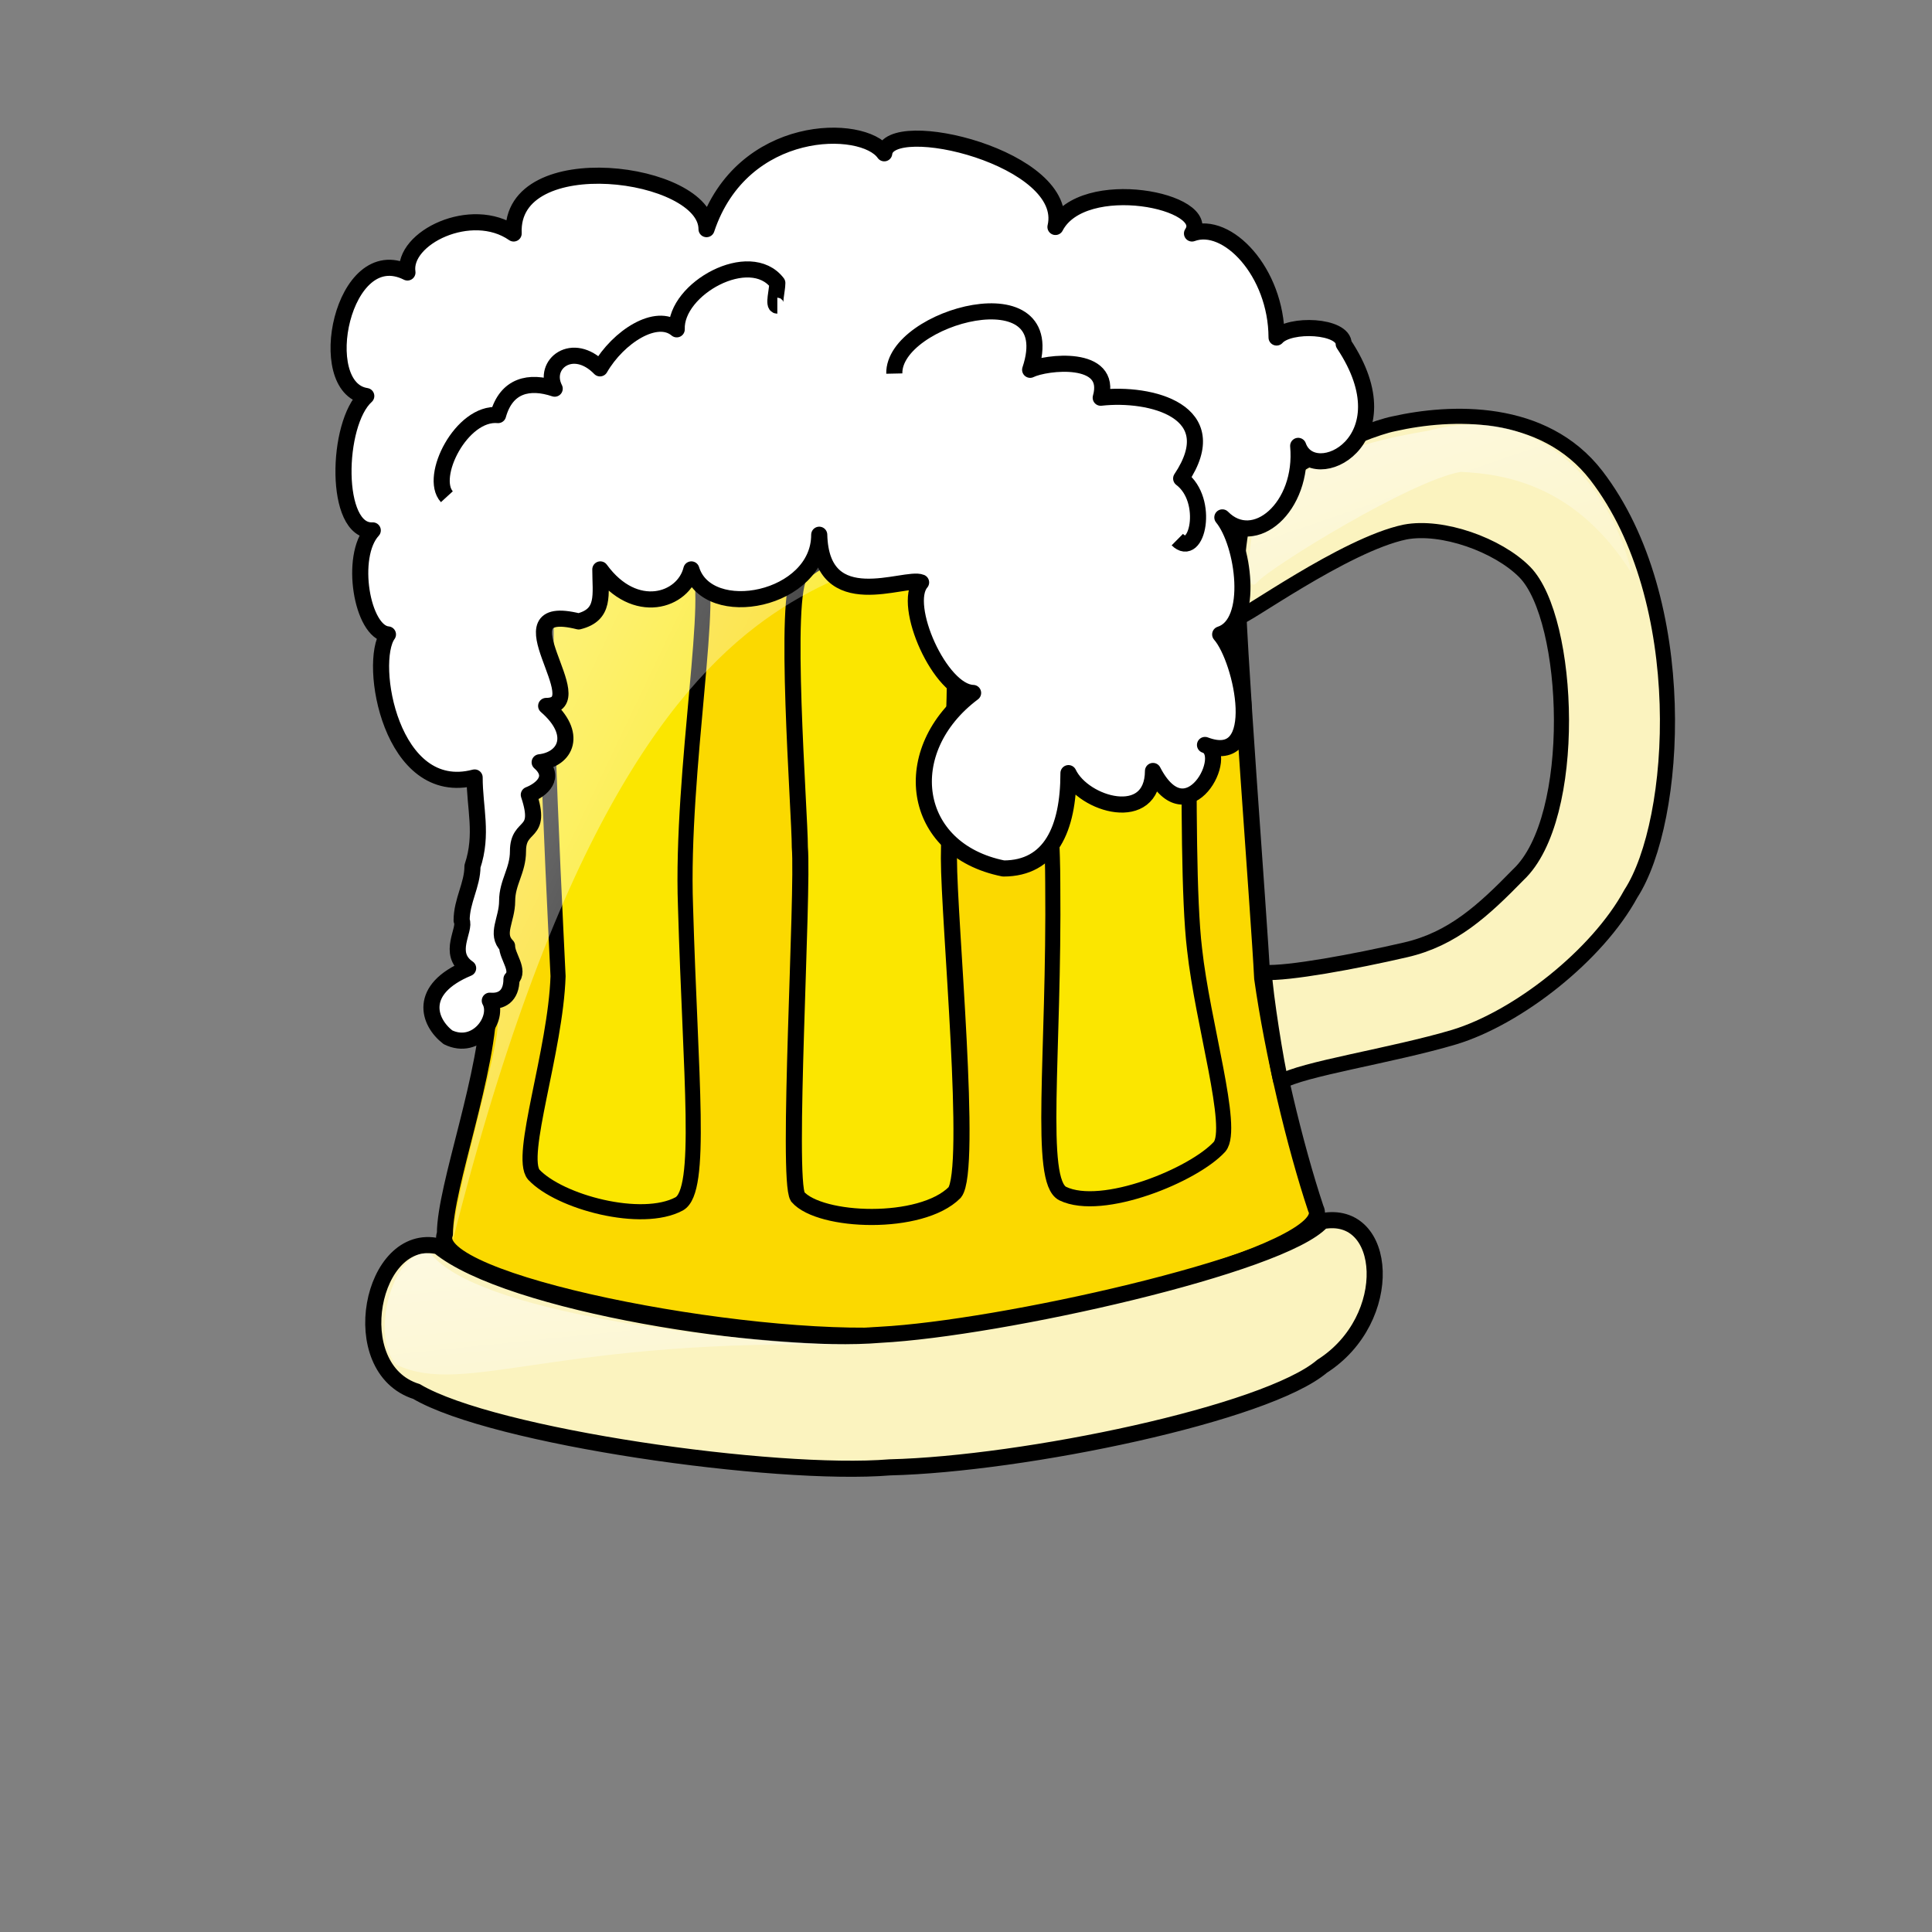 <?xml version="1.0"?>
<svg xmlns:rdf="http://www.w3.org/1999/02/22-rdf-syntax-ns#" xmlns="http://www.w3.org/2000/svg" xmlns:cc="http://web.resource.org/cc/" xmlns:xlink="http://www.w3.org/1999/xlink" xmlns:dc="http://purl.org/dc/elements/1.1/" xmlns:svg="http://www.w3.org/2000/svg" id="svg1" height="120pt" width="120pt">
  <rect width="100%" height="100%" fill="#808080" stroke="none"/>
  <defs id="defs3">
    <linearGradient id="linearGradient835">
      <stop id="stop836" stop-color="#fff" stop-opacity=".5" offset="0"/>
      <stop id="stop837" stop-color="#fff" stop-opacity=".1" offset="1"/>
    </linearGradient>
    <linearGradient id="linearGradient838" y2=".656" xlink:href="#linearGradient835" y1=".117" x2=".9" x1=".212"/>
    <linearGradient id="linearGradient840" y2="1.806" xlink:href="#linearGradient835" y1=".139" x2=".609" x1=".065"/>
    <linearGradient id="linearGradient842" y2="1.293" xlink:href="#linearGradient835" y1=".078" x2=".986" x1=".156"/>
  </defs>
  <path id="path825" stroke-linejoin="round" d="m38.153 33.449c2.352 1.227 22.369 5.488 33.972 5.227 16.528 0.261 30.315-6.05 32.925-7.056 0 1.434-2.3 10.273-2.61 15.68 0 5.447 1.83 28.414 2.09 33.71 0.87 6.179 2.7 13.862 4.44 19.08 1.83 3.55-23.561 9.85-34.754 10.45-12.602 0.78-38.937-4.37-37.369-8.36 0-3.971 3.658-13.385 3.658-19.602 0.523-6.025-0.261-23.272-0.261-30.836-0.261-6.779-1.054-12.56-2.091-18.293z" fill-rule="evenodd" stroke="#000" stroke-width="1pt" fill="#fbd900"/>
  <path id="path827" d="m36.324 103.22c-5.586-1.33-7.879 10.12-1.829 12.02 6.367 3.76 29.703 7.06 39.198 6.28 11.101-0.27 31.197-4.45 35.797-8.37 6.14-3.92 5.47-13.06 0-12.02-3.27 3.66-26.694 8.89-36.581 9.41-9.222 0.78-30.749-2.53-36.585-7.32z" fill-rule="evenodd" stroke="#000" stroke-width="1pt" fill="#fbf3bf"/>
  <path id="path828" stroke-linejoin="bevel" d="m103.07 42.609c1.25-3.211 9.64-6.971 12.37-7.515 4.68-1.051 12.38-1.388 16.76 4.28 7.94 10.323 6.76 28.625 2.86 34.638-2.77 5.103-9.37 10.281-14.63 11.877-5.16 1.534-12.71 2.661-14.34 3.712-0.35-1.297-1.32-7.388-1.38-9.071 1.95 0.128 7.49-0.893 11.7-1.868 3.9-0.899 6.45-3.275 9.33-6.223 5-4.7 4.35-21.159 0.54-25.056-2.23-2.263-6.85-3.905-9.91-3.323-5 1.031-13.68 7.365-13.68 6.979-0.51-2.079-0.25-6.159 0.38-8.43z" fill-rule="evenodd" stroke="#000" stroke-width="1.25" fill="#fbf3bf"/>
  <path id="path830" stroke-linejoin="round" d="m57.712 46.931c1.656 1.207-1.355 16.955-0.941 28.131 0.414 14.296 1.443 23.528-0.522 24.636-3.107 1.672-9.901-0.136-12.045-2.421-1.274-1.507 1.806-10.24 2.012-16.428-0.413-8.712-1.702-33.304-0.461-34.778 2.253-2.054 9.681-1.153 11.957 0.86z" fill-rule="evenodd" stroke="#000" stroke-width="1.25" fill="#fbe600"/>
  <path id="path832" d="m66.303 47.6c-1.479 1.425-0.064 19.625-0.064 22.559 0.306 3.809-1.101 27.453-0.177 28.955 1.848 2.126 10.216 2.446 13.001-0.357 1.505-1.874-0.478-22.544-0.478-27.679 0-5.511 1.407-22.052-0.441-23.58-2.032-2.15-8.439-3.18-11.841 0.102z" fill-rule="evenodd" stroke="#000" stroke-width="1pt" fill="#fbe600"/>
  <path id="path833" stroke-linejoin="round" d="m85.991 46.156c-1.658 1.256 1.18 15.8 1.194 26.982 0.138 14.3-1.244 24.662 0.824 25.709 3.268 1.583 10.881-1.541 13.001-3.891 1.25-1.544-1.412-10.178-2.082-16.357-0.984-8.164 0.147-33.129-1.19-34.564-2.401-1.984-9.481 0.04-11.747 2.121z" fill-rule="evenodd" stroke="#000" stroke-width="1.25" fill="#fbe600"/>
  <path id="path834" fill-rule="evenodd" fill="url(#linearGradient838)" d="m79.272 39.684c-4.989 1.109-36.587-3.141-39.728-4.804 0.924 4.619 3.141 45.272 1.663 49.891 0.185 2.033-3.881 15.153-3.696 17.929 17.185-68.375 39.729-48.972 41.761-63.016z"/>
  <path id="path839" fill-rule="evenodd" fill="url(#linearGradient840)" d="m35.717 103.87c-3.051-0.89-5.205 6.82-2.871 9.16 5.743 2.69 13.281-2.34 38.23-1.62-12.744-0.36-31.589-2.87-35.359-7.54z"/>
  <path id="path841" fill-rule="evenodd" fill="url(#linearGradient842)" d="m104.28 42.13c4.49-4.487 8.79-5.564 14-6.461 8.79-2.334 14.9 3.769 16.87 11.846-4.49-7.18-10.23-8.257-14.18-8.436-4.13 0.718-15.79 7.897-16.87 9.154-1.08 1.256-0.72-4.129 0.18-6.103z"/>
  <path id="path844" stroke-linejoin="round" d="m37.098 85.903c2.384 1.159 4.282-1.569 3.465-3.03 0.915 0.087 1.795-0.325 1.795-1.795 0.721-0.72-0.364-1.854-0.364-2.736-0.994-0.993 0.005-2.165 0.005-3.725 0-1.554 0.898-2.503 0.898-4.128 0-2.362 2.059-1.181 0.897-4.667 1.088-0.425 2.274-1.485 0.898-2.692 2.16-0.24 3.218-2.354 0.538-4.667 4.073 0-4.23-8.73 2.692-7 2.222-0.555 1.795-2.215 1.795-4.307 2.872 3.948 6.896 2.621 7.538 0 1.349 4.399 10.59 2.587 10.59-2.872 0.179 6.75 7.118 3.404 8.436 3.949-1.616 1.866 1.584 9.079 4.307 9.153-6.309 4.732-5.173 13.001 2.513 14.538 3.894 0 5.385-3.278 5.385-7.897 1.256 2.645 6.972 4.28 7-0.179 2.871 5.544 6.494-1.471 4.307-2.154 5.027 1.905 3.087-7.079 1.257-9.154 2.87-0.914 1.96-7.521 0.18-9.692 2.62 2.665 6.74-0.831 6.28-5.923 1.23 3.467 9.15-0.368 3.77-8.436 0-1.545-4.49-1.749-5.56-0.538-0.02-5.446-4.1-9.692-7.004-8.615 1.804-2.693-9.048-4.899-11.307-0.539 1.35-5.701-13.811-9.333-14.179-6.102-1.749-2.513-11.771-2.559-14.718 6.282 0-4.861-16.309-7-15.974 0.359-3.49-2.434-9.228 0.359-8.795 3.23-5.385-2.703-7.842 9.561-3.41 10.231-2.513 2.262-2.692 11.311 0.538 11.128-1.974 2.13-0.897 8.436 1.257 8.615-1.68 2.321 0.245 13.674 7.179 11.846 0 2.524 0.709 4.694-0.179 7.359 0 1.545-0.898 2.853-0.898 4.487 0.372 0.744-1.26 2.724 0.539 3.949-4.217 1.759-3.303 4.464-1.671 5.722z" fill-rule="evenodd" stroke="#000" stroke-width="1pt" fill="#fff"/>
  <path id="path846" stroke-linejoin="round" d="m37.007 41.137c-1.509-1.649 1.222-7.039 4.243-6.762 0.689-2.474 2.586-2.893 4.688-2.187-1.048-2.045 1.503-3.992 3.75-1.682 1.517-2.622 4.677-4.645 6.356-3.232-0.132-3.373 6.063-6.793 8.331-3.836 0 0.606-0.363 1.874 0 1.874" stroke="#000" stroke-width="1pt" fill="none"/>
  <path id="path847" stroke-linejoin="round" d="m74.062 30.938c-0.103-4.721 14.01-8.591 11.25-0.313 1.27-0.635 6.876-1.299 5.845 2.313 4.123-0.465 10.393 1.105 6.662 6.689 2.391 1.805 1.33 6.695-0.319 5.061" stroke="#000" stroke-width="1pt" fill="none"/>
  <rdf:RDF xmlns="http://web.resource.org/cc/">
    <Work rdf:about="">
      <dc:title>Clipart by Nicu Buculei - beer</dc:title>
      <dc:rights>
        <Agent>
          <dc:title>Nicu Buculei</dc:title>
        </Agent>
      </dc:rights>
      <dc:type rdf:resource="http://purl.org/dc/dcmitype/StillImage"/>
      <license rdf:resource="http://web.resource.org/cc/PublicDomain"/>
    </Work>
    <License rdf:about="http://web.resource.org/cc/PublicDomain">
      <permits rdf:resource="http://web.resource.org/cc/Reproduction"/>
      <permits rdf:resource="http://web.resource.org/cc/Distribution"/>
      <permits rdf:resource="http://web.resource.org/cc/DerivativeWorks"/>
    </License>
  </rdf:RDF>
</svg>
